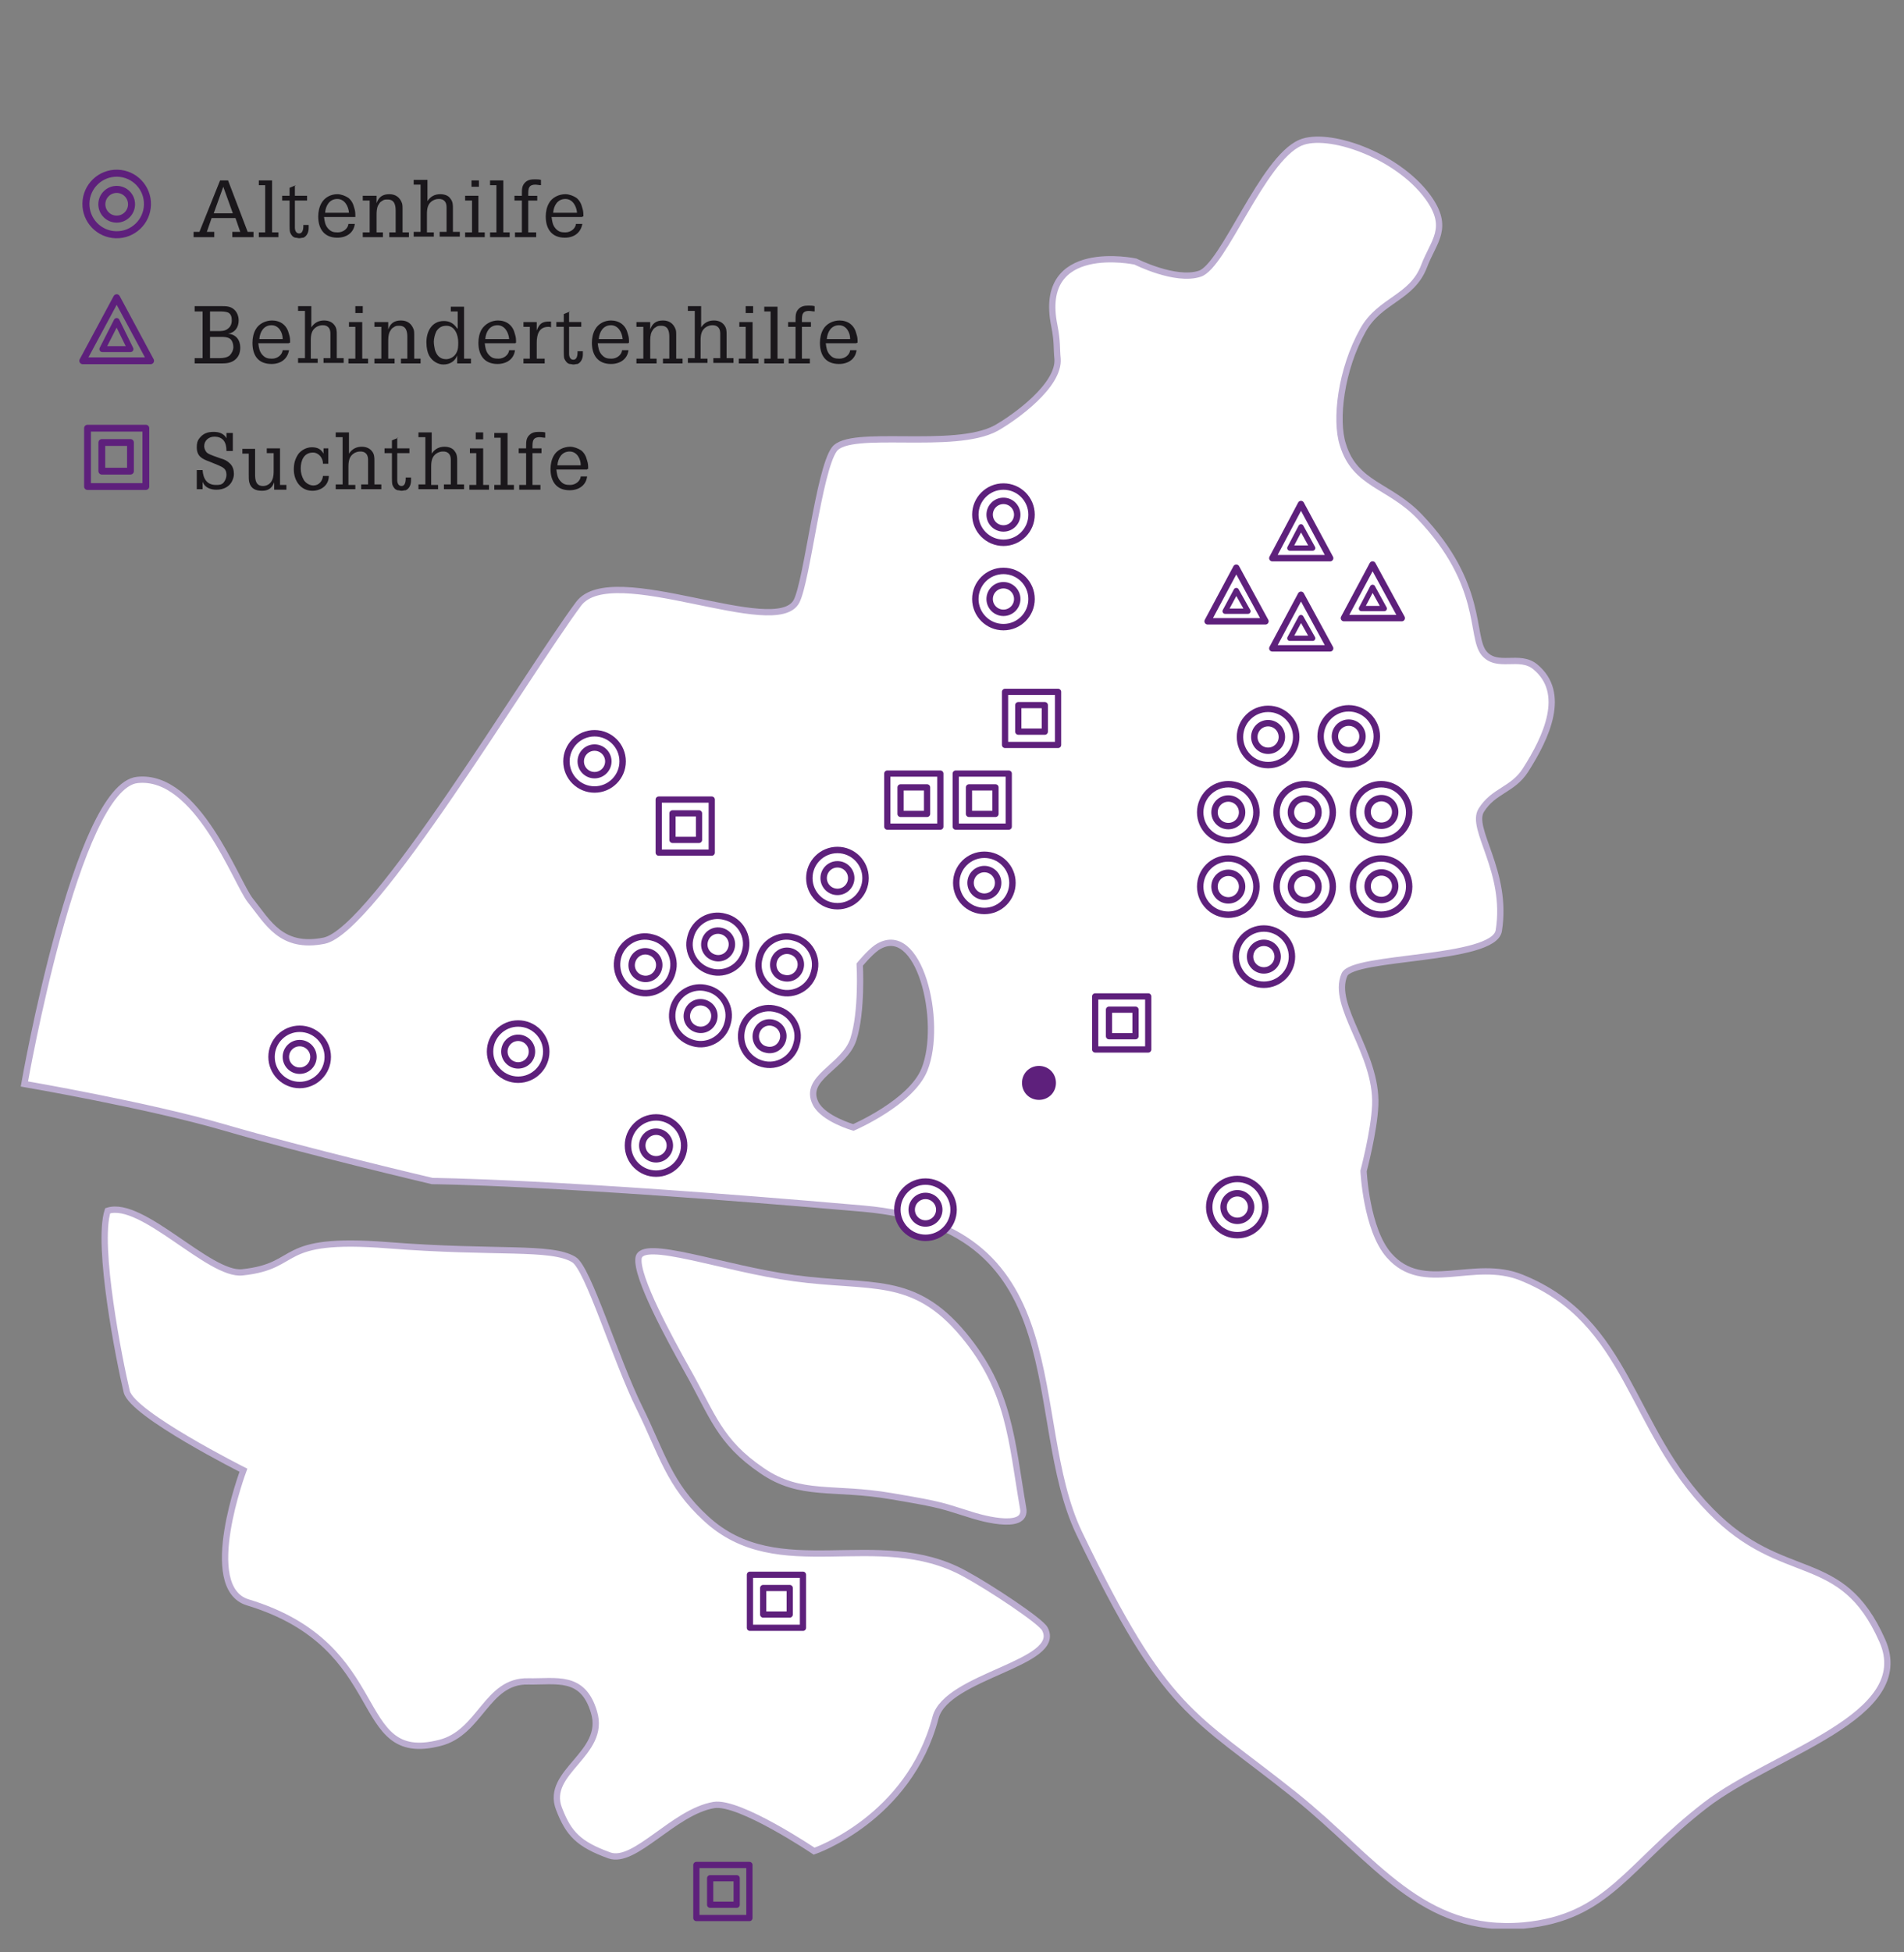 <?xml version="1.0" encoding="utf-8"?>
<!-- Generator: Adobe Illustrator 24.3.0, SVG Export Plug-In . SVG Version: 6.00 Build 0)  -->
<svg version="1.1" id="Ebene_1" xmlns="http://www.w3.org/2000/svg" xmlns:xlink="http://www.w3.org/1999/xlink" x="0px" y="0px"
	 viewBox="0 0 359 367.9" style="enable-background:new 0 0 359 367.9;" xml:space="preserve">
<rect x="0" y="0" width="359" height="367.9" fill="#808080" stroke="none"/>
<style type="text/css">
	.st0{clip-path:url(#SVGID_2_);fill:#FFFFFF;}
	.st1{clip-path:url(#SVGID_2_);fill:none;stroke:#BCADD1;stroke-width:1.188;stroke-miterlimit:10;}
	.st2{clip-path:url(#SVGID_2_);fill:none;stroke:#BCADD1;stroke-width:1.188;stroke-miterlimit:3.864;}
	.st3{clip-path:url(#SVGID_2_);fill:none;stroke:#5E207C;stroke-width:1.21;}
	.st4{fill:none;stroke:#5E207C;stroke-width:1.171;stroke-linecap:round;stroke-linejoin:round;}
	.st5{clip-path:url(#SVGID_4_);fill:none;stroke:#5E207C;stroke-width:1.21;}
	.st6{clip-path:url(#SVGID_6_);fill:none;stroke:#5E207C;stroke-width:1.171;stroke-linecap:round;stroke-linejoin:round;}
	.st7{fill:none;stroke:#5E207C;stroke-width:1.21;stroke-linecap:round;stroke-linejoin:round;}
	.st8{fill:none;stroke:#5E207C;stroke-width:0.998;stroke-linejoin:round;}
	.st9{clip-path:url(#SVGID_8_);fill:none;stroke:#5E207C;stroke-width:1.21;}
	.st10{clip-path:url(#SVGID_8_);fill:#FFFFFF;}
	.st11{clip-path:url(#SVGID_10_);fill:#5E207C;}
	.st12{clip-path:url(#SVGID_12_);fill:none;stroke:#5E207C;stroke-width:1.21;}
	.st13{clip-path:url(#SVGID_12_);fill:#FFFFFF;}
	.st14{clip-path:url(#SVGID_12_);fill:none;stroke:#5E207C;stroke-width:1.325;}
	.st15{fill:none;stroke:#5E207C;stroke-width:1.283;stroke-linecap:round;stroke-linejoin:round;}
	.st16{fill:none;stroke:#5E207C;stroke-width:1.115;stroke-linejoin:round;}
	.st17{clip-path:url(#SVGID_14_);fill:#1A171B;}
</style>
<g>
	<defs>
		<rect id="SVGID_1_" x="3.9" y="-0.3" width="368.2" height="363.8"/>
	</defs>
	<clipPath id="SVGID_2_">
		<use xlink:href="#SVGID_1_"  style="overflow:visible;"/>
	</clipPath>
	<path class="st0" d="M174.3,201.6c-2.5,6.2-13.4,10.9-13.4,10.9s-5.6-1.6-7.1-4.5c-2.5-4.9,5.4-6.9,7.1-12.1
		c1.7-5.2,1.2-14.1,1.2-14.1s1.8-2.2,3.2-3.2C173.3,173.3,177.9,192.7,174.3,201.6 M354.9,309.2c-7.7-17.4-18.6-10.4-32.3-24.4
		c-15.5-15.7-15.2-35.7-35.7-44c-9.1-3.7-18.5,3.2-25-4.2c-4.3-4.9-4.8-15.9-4.8-15.9s2-7.5,2.2-12.4c0.4-9.9-8.4-18.7-5.8-24.6
		c1.6-3.6,28.2-2.6,29.1-8.3c1.8-11.2-5.5-19.2-3.3-22.7c2.3-3.7,5.9-3.8,8.3-7.5c4.1-6.4,7.8-14.6,1.9-19.5c-3-2.5-7.2,0.4-9.7-2.6
		c-2.6-3.2,0.1-12.9-12.1-25.7c-5.7-6-12.2-6-14.5-13.6c-1.5-4.6-0.4-14.1,3.8-21.6c3.2-5.7,9.2-6,11.5-12c1.8-4.8,5-7.2,0.7-13.1
		c-5.9-8-18.9-12.4-24-10.2c-7.2,3.1-14.5,23.3-19,24.7c-4.6,1.5-12.1-2.3-12.1-2.3s-18.6-4-15.3,12.1c0.6,3,0.4,4.3,0.6,6.2
		c0.4,5-7.9,11-11.6,13.1c-8,4.3-27.6,0-30.5,4c-2.9,4-5.1,24.6-7.1,28.6c-3.8,7.4-34.8-7.9-41.1,0.5c-9.9,13.3-38.6,61.6-48,63.5
		c-8.1,1.6-10.6-3.5-13.9-7.6c-2.7-3.4-10-23.9-21.3-22.7c-11.5,1.2-21.3,57.3-21.3,57.3s23.3,4,37.7,8.2
		c15.4,4.5,39.2,10.1,39.2,10.1s22.8,0.1,81.3,5.2c40.7,3.6,30.3,39.5,40.7,61.2c16.5,34.3,21.2,33.8,40.7,49.4
		c15.1,12.1,23.9,26.2,43.1,24.5c16-1.5,19.5-11.3,34.3-22.7C334.3,330.4,361.3,323.6,354.9,309.2"/>
	<path class="st1" d="M174.3,201.6c-2.5,6.2-13.4,10.9-13.4,10.9s-5.6-1.6-7.1-4.5c-2.5-4.9,5.4-6.9,7.1-12.1
		c1.7-5.2,1.2-14.1,1.2-14.1s1.8-2.2,3.2-3.2C173.3,173.3,177.9,192.7,174.3,201.6z M354.9,309.2c-7.7-17.4-18.6-10.4-32.3-24.4
		c-15.5-15.7-15.2-35.7-35.7-44c-9.1-3.7-18.5,3.2-25-4.2c-4.3-4.9-4.8-15.9-4.8-15.9s2-7.5,2.2-12.4c0.4-9.9-8.4-18.7-5.8-24.6
		c1.6-3.6,28.2-2.6,29.1-8.3c1.8-11.2-5.5-19.2-3.3-22.7c2.3-3.7,5.9-3.8,8.3-7.5c4.1-6.4,7.8-14.6,1.9-19.5c-3-2.5-7.2,0.4-9.7-2.6
		c-2.6-3.2,0.1-12.9-12.1-25.7c-5.7-6-12.2-6-14.5-13.6c-1.5-4.6-0.4-14.1,3.8-21.6c3.2-5.7,9.2-6,11.5-12c1.8-4.8,5-7.2,0.7-13.1
		c-5.9-8-18.9-12.4-24-10.2c-7.2,3.1-14.5,23.3-19,24.7c-4.6,1.5-12.1-2.3-12.1-2.3s-18.6-4-15.3,12.1c0.6,3,0.4,4.3,0.6,6.2
		c0.4,5-7.9,11-11.6,13.1c-8,4.3-27.6,0-30.5,4c-2.9,4-5.1,24.6-7.1,28.6c-3.8,7.4-34.8-7.9-41.1,0.5c-9.9,13.3-38.6,61.6-48,63.5
		c-8.1,1.6-10.6-3.5-13.9-7.6c-2.7-3.4-10-23.9-21.3-22.7c-11.5,1.2-21.3,57.3-21.3,57.3s23.3,4,37.7,8.2
		c15.4,4.5,39.2,10.1,39.2,10.1s22.8,0.1,81.3,5.2c40.7,3.6,30.3,39.5,40.7,61.2c16.5,34.3,21.2,33.8,40.7,49.4
		c15.1,12.1,23.9,26.2,43.1,24.5c16-1.5,19.5-11.3,34.3-22.7C334.3,330.4,361.3,323.6,354.9,309.2z"/>
	<path class="st0" d="M120.4,237.1c0.6-3.8,16,2,29.3,3.8c14.7,2,22.5-0.7,32,10.7c8.7,10.5,9,19.8,11.2,32.6c1,4.8-9.5,1.4-9.5,1.4
		c-5.9-1.8-5.2-1.9-15.3-3.6c-11-1.9-17.1,0.2-24.4-4.8c-8.1-5.5-9.3-10.4-14.1-18.9C126.2,252.2,119.9,240.7,120.4,237.1"/>
	<path class="st2" d="M120.4,237.1c0.6-3.8,16,2,29.3,3.8c14.7,2,22.5-0.7,32,10.7c8.7,10.5,9,19.8,11.2,32.6c1,4.8-9.5,1.4-9.5,1.4
		c-5.9-1.8-5.2-1.9-15.3-3.6c-11-1.9-17.1,0.2-24.4-4.8c-8.1-5.5-9.3-10.4-14.1-18.9C126.2,252.2,119.9,240.7,120.4,237.1z"/>
	<path class="st0" d="M197,307c3.5,6.5-18.5,8.8-20.6,16.7c-5,19.1-22.9,25.2-22.9,25.2s-14.1-9.5-18.9-8.7
		c-7.6,1.3-14.9,11.2-19.7,9.5c-5.8-2.1-7.7-4.1-9.5-8.8c-2.7-7,9-10.3,6.6-18.2c-2.1-7.1-7.1-5.7-12.4-5.8
		c-7.9-0.2-9,9.7-16.7,11.6c-16.9,4.3-8.8-18.2-36.2-26.5c-9.1-2.8-0.8-24.9-0.8-24.9s-20.9-10.5-22-14.8
		c-1.4-5.8-5.7-27.6-3.6-34.1c6.5-2.1,19.2,12.3,25.4,11.6c11.4-1.2,5.9-6.8,27.5-5.1c20.5,1.6,30.7,0.1,35,2.7
		c2.7,1.6,7.8,18.7,12.4,28c4.2,8.5,5.5,14.4,12.5,20.8c13.7,12.7,32.4,1.4,48.8,10.4C186.7,299.2,196.2,305.5,197,307"/>
	<path class="st2" d="M197,307c3.5,6.5-18.5,8.8-20.6,16.7c-5,19.1-22.9,25.2-22.9,25.2s-14.1-9.5-18.9-8.7
		c-7.6,1.3-14.9,11.2-19.7,9.5c-5.8-2.1-7.7-4.1-9.5-8.8c-2.7-7,9-10.3,6.6-18.2c-2.1-7.1-7.1-5.7-12.4-5.8
		c-7.9-0.2-9,9.7-16.7,11.6c-16.9,4.3-8.8-18.2-36.2-26.5c-9.1-2.8-0.8-24.9-0.8-24.9s-20.9-10.5-22-14.8
		c-1.4-5.8-5.7-27.6-3.6-34.1c6.5-2.1,19.2,12.3,25.4,11.6c11.4-1.2,5.9-6.8,27.5-5.1c20.5,1.6,30.7,0.1,35,2.7
		c2.7,1.6,7.8,18.7,12.4,28c4.2,8.5,5.5,14.4,12.5,20.8c13.7,12.7,32.4,1.4,48.8,10.4C186.7,299.2,196.2,305.5,197,307z"/>
	<circle class="st3" cx="189.2" cy="97" r="5.3"/>
	<circle class="st3" cx="189.2" cy="97" r="2.6"/>
	<circle class="st3" cx="189.2" cy="112.9" r="5.3"/>
	<circle class="st3" cx="189.2" cy="112.9" r="2.6"/>
</g>
<rect x="167.3" y="145.8" class="st4" width="10" height="10"/>
<rect x="169.8" y="148.4" class="st4" width="5" height="5"/>
<g>
	<defs>
		<rect id="SVGID_3_" x="3.9" y="-0.3" width="368.2" height="363.8"/>
	</defs>
	<clipPath id="SVGID_4_">
		<use xlink:href="#SVGID_3_"  style="overflow:visible;"/>
	</clipPath>
	<circle class="st5" cx="260.4" cy="167.1" r="5.3"/>
	
		<ellipse transform="matrix(0.924 -0.383 0.383 0.924 -44.139 112.368)" class="st5" cx="260.4" cy="167.1" rx="2.6" ry="2.6"/>
	<circle class="st5" cx="246" cy="167.1" r="5.3"/>
	<circle class="st5" cx="246" cy="167.1" r="2.6"/>
	<circle class="st5" cx="231.6" cy="167.1" r="5.3"/>
	<circle class="st5" cx="231.6" cy="167.1" r="2.6"/>
	<circle class="st5" cx="238.3" cy="180.3" r="5.3"/>
	<circle class="st5" cx="238.3" cy="180.3" r="2.6"/>
	<circle class="st5" cx="260.4" cy="153.1" r="5.3"/>
	
		<ellipse transform="matrix(0.924 -0.383 0.383 0.924 -38.78 111.302)" class="st5" cx="260.4" cy="153.1" rx="2.6" ry="2.6"/>
	<circle class="st5" cx="246" cy="153.1" r="5.3"/>
	<circle class="st5" cx="246" cy="153.1" r="2.6"/>
	<circle class="st5" cx="231.6" cy="153.1" r="5.3"/>
	<circle class="st5" cx="231.6" cy="153.1" r="2.6"/>
	<circle class="st5" cx="254.3" cy="138.8" r="5.3"/>
	<circle class="st5" cx="254.3" cy="138.8" r="2.6"/>
	<circle class="st5" cx="233.3" cy="227.5" r="5.3"/>
	<circle class="st5" cx="233.3" cy="227.5" r="2.6"/>
</g>
<rect x="189.5" y="130.4" class="st4" width="10" height="10"/>
<rect x="192" y="132.9" class="st4" width="5" height="5"/>
<rect x="124.2" y="150.7" class="st4" width="10" height="10"/>
<rect x="126.8" y="153.3" class="st4" width="5" height="5"/>
<rect x="206.5" y="187.8" class="st4" width="10" height="10"/>
<rect x="209.1" y="190.3" class="st4" width="5" height="5"/>
<rect x="141.4" y="296.8" class="st4" width="10" height="10"/>
<rect x="143.9" y="299.3" class="st4" width="5" height="5"/>
<g>
	<defs>
		<rect id="SVGID_5_" x="3.9" y="-0.3" width="368.2" height="363.8"/>
	</defs>
	<clipPath id="SVGID_6_">
		<use xlink:href="#SVGID_5_"  style="overflow:visible;"/>
	</clipPath>
	<rect x="131.3" y="351.5" class="st6" width="10" height="10"/>
</g>
<rect x="133.9" y="354" class="st4" width="5" height="5"/>
<polygon class="st7" points="245.3,112.1 239.9,122.2 250.8,122.2 "/>
<polygon class="st8" points="245.3,116.4 243.2,120.3 247.5,120.3 "/>
<polygon class="st7" points="258.8,106.4 253.4,116.5 264.3,116.5 "/>
<polygon class="st8" points="258.8,110.7 256.7,114.7 261,114.7 "/>
<polygon class="st7" points="245.3,95 239.9,105.2 250.8,105.2 "/>
<polygon class="st8" points="245.3,99.3 243.2,103.3 247.5,103.3 "/>
<g>
	<defs>
		<rect id="SVGID_7_" x="3.9" y="-0.3" width="368.2" height="363.8"/>
	</defs>
	<clipPath id="SVGID_8_">
		<use xlink:href="#SVGID_7_"  style="overflow:visible;"/>
	</clipPath>
	<circle class="st9" cx="112.1" cy="143.5" r="5.3"/>
	<circle class="st9" cx="112.1" cy="143.5" r="2.6"/>
	<circle class="st9" cx="97.7" cy="198.2" r="5.3"/>
	<circle class="st9" cx="97.7" cy="198.2" r="2.6"/>
	<circle class="st9" cx="56.5" cy="199.2" r="5.3"/>
	<circle class="st9" cx="56.5" cy="199.2" r="2.6"/>
	<path class="st9" d="M147,187c2.8,0.8,5.8-0.9,6.5-3.8c0.8-2.8-0.9-5.8-3.8-6.5c-2.8-0.8-5.8,0.9-6.5,3.8
		C142.4,183.3,144.1,186.2,147,187z"/>
	<path class="st9" d="M147.7,184.3c1.4,0.4,2.8-0.4,3.2-1.8c0.4-1.4-0.4-2.8-1.8-3.2c-1.4-0.4-2.8,0.4-3.2,1.8
		C145.5,182.5,146.3,184,147.7,184.3z"/>
	<path class="st9" d="M134,183.1c2.8,0.8,5.8-0.9,6.5-3.8c0.8-2.8-0.9-5.8-3.8-6.5c-2.8-0.8-5.8,0.9-6.5,3.8
		C129.4,179.4,131.1,182.3,134,183.1z"/>
	<path class="st9" d="M134.7,180.5c1.4,0.4,2.8-0.4,3.2-1.8c0.4-1.4-0.4-2.8-1.8-3.2c-1.4-0.4-2.8,0.4-3.2,1.8
		C132.5,178.7,133.3,180.1,134.7,180.5z"/>
	<path class="st9" d="M143.7,200.5c2.8,0.8,5.8-0.9,6.5-3.8c0.8-2.8-0.9-5.8-3.8-6.5c-2.8-0.8-5.8,0.9-6.5,3.8
		C139.2,196.8,140.8,199.7,143.7,200.5z"/>
	<path class="st9" d="M144.4,197.8c1.4,0.4,2.8-0.4,3.2-1.8c0.4-1.4-0.4-2.8-1.8-3.2c-1.4-0.4-2.8,0.4-3.2,1.8
		C142.2,196,143,197.5,144.4,197.8z"/>
	<path class="st9" d="M130.7,196.6c2.8,0.8,5.8-0.9,6.5-3.8c0.8-2.8-0.9-5.8-3.8-6.5c-2.8-0.8-5.8,0.9-6.5,3.8
		S127.8,195.8,130.7,196.6z"/>
	<path class="st9" d="M131.4,194c1.4,0.4,2.8-0.4,3.2-1.8c0.4-1.4-0.4-2.8-1.8-3.2c-1.4-0.4-2.8,0.4-3.2,1.8
		C129.2,192.2,130,193.6,131.4,194z"/>
	<path class="st9" d="M120.3,187c2.8,0.8,5.8-0.9,6.5-3.8c0.8-2.8-0.9-5.8-3.8-6.5c-2.8-0.8-5.8,0.9-6.5,3.8S117.5,186.3,120.3,187z
		"/>
	<path class="st9" d="M121,184.4c1.4,0.4,2.8-0.4,3.2-1.8c0.4-1.4-0.4-2.8-1.8-3.2c-1.4-0.4-2.8,0.4-3.2,1.8
		C118.8,182.6,119.6,184,121,184.4z"/>
	<path class="st10" d="M174.5,233.3c2.9,0,5.3-2.4,5.3-5.3s-2.4-5.3-5.3-5.3c-2.9,0-5.3,2.4-5.3,5.3S171.6,233.3,174.5,233.3"/>
	<circle class="st9" cx="174.5" cy="228" r="5.3"/>
	<circle class="st9" cx="174.5" cy="228" r="2.6"/>
</g>
<rect x="180.2" y="145.8" class="st4" width="10" height="10"/>
<rect x="182.7" y="148.4" class="st4" width="5" height="5"/>
<g>
	<defs>
		<rect id="SVGID_9_" x="3.9" y="-0.3" width="368.2" height="363.8"/>
	</defs>
	<clipPath id="SVGID_10_">
		<use xlink:href="#SVGID_9_"  style="overflow:visible;"/>
	</clipPath>
	<path class="st11" d="M195.9,207.3c1.8,0,3.2-1.4,3.2-3.2c0-1.8-1.4-3.2-3.2-3.2c-1.8,0-3.2,1.4-3.2,3.2
		C192.7,205.9,194.1,207.3,195.9,207.3"/>
</g>
<polygon class="st7" points="233.1,107 227.7,117.1 238.6,117.1 "/>
<polygon class="st8" points="233.1,111.3 231,115.2 235.3,115.2 "/>
<g>
	<defs>
		<rect id="SVGID_11_" x="3.9" y="-0.3" width="368.2" height="363.8"/>
	</defs>
	<clipPath id="SVGID_12_">
		<use xlink:href="#SVGID_11_"  style="overflow:visible;"/>
	</clipPath>
	<circle class="st12" cx="239.1" cy="138.9" r="5.3"/>
	<circle class="st12" cx="239.1" cy="138.9" r="2.6"/>
	<circle class="st12" cx="157.9" cy="165.5" r="5.3"/>
	<circle class="st12" cx="157.9" cy="165.5" r="2.6"/>
	<circle class="st12" cx="185.6" cy="166.4" r="5.3"/>
	<circle class="st12" cx="185.6" cy="166.4" r="2.6"/>
	<path class="st13" d="M123.7,221.2c2.9,0,5.3-2.4,5.3-5.3s-2.4-5.3-5.3-5.3c-2.9,0-5.3,2.4-5.3,5.3S120.8,221.2,123.7,221.2"/>
	<circle class="st12" cx="123.7" cy="215.9" r="5.3"/>
	<path class="st13" d="M123.7,218.5c1.4,0,2.6-1.2,2.6-2.6c0-1.4-1.2-2.6-2.6-2.6c-1.4,0-2.6,1.2-2.6,2.6
		C121.1,217.3,122.3,218.5,123.7,218.5"/>
	<circle class="st12" cx="123.7" cy="215.9" r="2.6"/>
	
		<ellipse transform="matrix(2.378929e-02 -1 1 2.378929e-02 -17.021 59.528)" class="st14" cx="22" cy="38.5" rx="5.8" ry="5.8"/>
	<circle class="st14" cx="22" cy="38.5" r="2.8"/>
</g>
<rect x="16.5" y="80.7" class="st15" width="11" height="11"/>
<rect x="19.2" y="83.4" class="st15" width="5.4" height="5.4"/>
<polygon class="st15" points="22,56.1 15.6,68 28.4,68 "/>
<polygon class="st16" points="22,60.5 19.3,65.8 24.6,65.8 "/>
<g>
	<defs>
		<rect id="SVGID_13_" x="3.9" y="-0.3" width="368.2" height="363.8"/>
	</defs>
	<clipPath id="SVGID_14_">
		<use xlink:href="#SVGID_13_"  style="overflow:visible;"/>
	</clipPath>
	<path class="st17" d="M105.1,87.7c0.1-1.3,0.8-2.6,2.3-2.6c1.4,0,2.1,1.4,2.1,2.6H105.1z M110.9,88.4c0-0.6,0-1-0.2-1.6
		c-0.2-0.8-0.5-1.4-1.1-1.9c-0.6-0.4-1.4-0.7-2.1-0.7c-1.2,0-2.5,0.6-3.1,1.7c-0.4,0.7-0.6,1.6-0.6,2.5c0,2.3,1.1,4,3.6,4
		c1.7,0,3.1-0.9,3.3-2.6h-1.2c-0.1,0.9-1,1.6-2,1.6c-0.8,0-1.3-0.1-1.9-0.8c-0.5-0.6-0.6-1.3-0.7-2.1h5.8V88.4z M101.9,92.3v-0.9
		h-1.5v-6h1.7v-0.9h-1.7v-0.3c0-0.4,0-1,0.2-1.3c0.2-0.4,0.7-0.5,1.1-0.5c0.4,0,0.7,0.1,1.1,0.1v-1c-0.4-0.1-0.8-0.1-1.2-0.1
		c-0.7,0-1.3,0.1-1.8,0.6c-0.6,0.6-0.6,1.3-0.6,2.1v0.4h-1.4v0.9h1.4v6h-1.3v0.9H101.9z M96.9,92.3v-0.9h-1.2v-9.8h-2.5v0.9h1.2v8.9
		h-1.2v0.9H96.9z M89.7,82.8h1.4v-1.3h-1.4V82.8z M92.3,91.4h-1.2v-6.9h-2.5v0.9h1.2v6h-1.3v0.9h3.7V91.4z M82.6,92.3v-0.9h-1.3V88
		c0-1,0.1-2,1.1-2.6c0.4-0.2,0.7-0.3,1.1-0.3c0.3,0,0.4,0,0.7,0.1c0.9,0.4,0.8,1.3,0.8,2.1v4h-1.3v0.9h3.8v-0.9h-1.3v-4.4
		c0-0.7,0-1.3-0.5-1.9c-0.4-0.6-1.2-0.8-1.9-0.8c-1,0-1.8,0.4-2.4,1.3v-4h-2.5v0.9h1.3v8.9h-1.3v0.9H82.6z M75.1,82.5l-1.2,0.5v1.5
		h-1.4v0.9h1.4V90c0,0.4,0,1.1,0.1,1.4c0.2,0.5,0.5,0.9,1,1c0.3,0,0.5,0.1,0.7,0.1c0.3,0,0.5-0.1,0.8-0.1c0.7-0.3,1-1.1,1-1.8
		c0-0.2,0-0.4,0-0.6h-1c0,0.5,0,1.6-0.8,1.6c-0.6,0-0.8-0.6-0.8-1.1v-5.1h2.3v-0.9h-2.3V82.5z M67,92.3v-0.9h-1.3V88
		c0-1,0.1-2,1.1-2.6c0.4-0.2,0.7-0.3,1.1-0.3c0.3,0,0.4,0,0.7,0.1c0.9,0.4,0.8,1.3,0.8,2.1v4h-1.3v0.9h3.8v-0.9h-1.3v-4.4
		c0-0.7,0-1.3-0.5-1.9c-0.5-0.6-1.2-0.8-1.9-0.8c-1,0-1.8,0.4-2.4,1.3v-4h-2.5v0.9h1.3v8.9h-1.3v0.9H67z M61.9,87.4v-2.9H61v1
		c-0.5-0.9-1.2-1.2-2.2-1.2c-1,0-1.9,0.5-2.5,1.2c-0.7,1-0.9,1.9-0.9,3c0,2.1,1.3,4,3.5,4c1.6,0,3.1-1,3.1-2.8h-1.1
		c-0.1,1-0.8,1.8-1.8,1.8c-0.7,0-1.4-0.4-1.8-1c-0.4-0.7-0.6-1.4-0.6-2.2c0-1.5,0.6-3,2.3-3c1.1,0,1.9,1,1.9,2.1H61.9z M51.5,92.3
		h2.5v-0.9h-1.2v-6.9h-2.5v0.9h1.3v3.2c0,0.6,0,1.3-0.3,1.9c-0.3,0.7-1,1.1-1.7,1.1c-1.4,0-1.5-1.2-1.5-2.2v-4.8h-2.4v0.9h1.2v3.9
		c0,0.6,0,1.1,0.1,1.5c0.3,1.2,1.2,1.6,2.4,1.6c1.2,0,1.9-0.5,2.3-1.6V92.3z M43.9,85.1v-3.5h-1.2v1c-0.5-0.9-1.4-1.2-2.4-1.2
		c-1.2,0-2,0.3-2.7,1.2c-0.4,0.5-0.5,1-0.5,1.7c0,1.7,1,2.2,2.4,2.7l1.7,0.7c0.9,0.4,1.5,0.7,1.5,1.8c0,0.5-0.2,1-0.5,1.4
		c-0.4,0.5-0.9,0.5-1.5,0.5c-1.7,0-2.4-1.2-2.5-2.8h-1.1v3.6h1.1v-1.4c0.4,1.1,1.5,1.5,2.6,1.5c1.4,0,2.4-0.6,2.9-1.5
		c0.3-0.6,0.4-1,0.4-1.5c0-0.7-0.2-1.4-0.7-1.9c-0.6-0.6-1.1-0.8-1.8-1l-1.4-0.5c-0.3-0.1-1-0.4-1.2-0.6c-0.3-0.3-0.5-0.8-0.5-1.2
		c0-1.1,0.9-1.8,1.9-1.8c1.7,0,2.3,1.1,2.3,2.7H43.9z"/>
	<path class="st17" d="M155.9,63.9c0.1-1.3,0.8-2.6,2.3-2.6c1.4,0,2.1,1.4,2.1,2.6H155.9z M161.7,64.6c0-0.6,0-1-0.2-1.6
		c-0.2-0.8-0.5-1.4-1.1-1.9c-0.6-0.5-1.4-0.7-2.1-0.7c-1.2,0-2.5,0.6-3.1,1.7c-0.4,0.7-0.6,1.6-0.6,2.5c0,2.3,1,4,3.6,4
		c1.7,0,3.1-0.9,3.3-2.6h-1.2c-0.1,0.9-1,1.6-2,1.6c-0.8,0-1.3-0.1-1.9-0.8c-0.5-0.6-0.6-1.3-0.7-2.1h5.8V64.6z M152.7,68.5v-0.9
		h-1.5v-6h1.7v-0.9h-1.7v-0.3c0-0.4,0-1,0.2-1.3c0.2-0.4,0.7-0.5,1.1-0.5c0.4,0,0.7,0.1,1.1,0.1v-1c-0.4-0.1-0.8-0.1-1.2-0.1
		c-0.7,0-1.3,0.1-1.8,0.6c-0.6,0.6-0.6,1.3-0.6,2.1v0.4h-1.4v0.9h1.4v6h-1.3v0.9H152.7z M147.8,68.5v-0.9h-1.2v-9.8h-2.5v0.9h1.2
		v8.9h-1.2v0.9H147.8z M140.6,59h1.4v-1.3h-1.4V59z M143.1,67.6h-1.2v-6.9h-2.5v0.9h1.2v6h-1.3v0.9h3.7V67.6z M133.4,68.5v-0.9h-1.3
		v-3.4c0-1,0.1-2,1.1-2.6c0.4-0.2,0.7-0.3,1.1-0.3c0.3,0,0.4,0,0.7,0.1c0.9,0.4,0.8,1.3,0.8,2.1v4h-1.3v0.9h3.8v-0.9H137v-4.4
		c0-0.7,0-1.3-0.5-1.9c-0.5-0.6-1.2-0.8-1.9-0.8c-1,0-1.8,0.4-2.4,1.3v-4h-2.5v0.9h1.3v8.9h-1.3v0.9H133.4z M122.5,60.7H120v0.9h1.3
		v6H120v0.9h3.8v-0.9h-1.2v-3.1c0-0.7,0-1.4,0.3-2c0.2-0.3,0.3-0.6,0.7-0.8c0.4-0.3,0.6-0.3,1.1-0.3c1.3,0,1.5,1.1,1.5,2.1v4.1h-1.2
		v0.9h3.7v-0.9h-1.2v-4.5c0-0.3,0-0.7-0.1-1c-0.4-1.1-1.2-1.7-2.4-1.7c-1.2,0-2,0.5-2.4,1.7V60.7z M112.9,63.9
		c0.1-1.3,0.8-2.6,2.3-2.6c1.4,0,2.1,1.4,2.2,2.6H112.9z M118.6,64.6c0-0.6,0-1-0.2-1.6c-0.2-0.8-0.5-1.4-1.1-1.9
		c-0.6-0.5-1.4-0.7-2.1-0.7c-1.2,0-2.4,0.6-3,1.7c-0.4,0.7-0.6,1.6-0.6,2.5c0,2.3,1.1,4,3.6,4c1.7,0,3.1-0.9,3.3-2.6h-1.2
		c-0.1,0.9-1,1.6-2,1.6c-0.8,0-1.3-0.1-1.9-0.8c-0.5-0.6-0.6-1.3-0.7-2.1h5.8V64.6z M107.5,58.7l-1.2,0.5v1.5h-1.4v0.9h1.4v4.6
		c0,0.4,0,1.1,0.1,1.4c0.2,0.4,0.5,0.9,1,1c0.3,0,0.5,0.1,0.7,0.1c0.3,0,0.5-0.1,0.8-0.1c0.7-0.3,1-1.1,1-1.8c0-0.2,0-0.4,0-0.6h-1
		c0,0.5,0,1.6-0.8,1.6c-0.6,0-0.8-0.6-0.8-1.1v-5.1h2.3v-0.9h-2.3V58.7z M101.2,60.7h-2.5v0.9h1.2v6h-1.2v0.9h4v-0.9h-1.5v-3
		c0-1.5,0.4-3,2.2-3c0.2,0,0.3,0,0.5,0.1v-1.1h-0.3c-1.4,0-1.9,0.4-2.4,1.7V60.7z M91.5,63.9c0.1-1.3,0.8-2.6,2.3-2.6
		c1.4,0,2.1,1.4,2.2,2.6H91.5z M97.3,64.6c0-0.6,0-1-0.2-1.6c-0.2-0.8-0.5-1.4-1.1-1.9c-0.6-0.5-1.4-0.7-2.1-0.7
		c-1.2,0-2.4,0.6-3.1,1.7c-0.4,0.7-0.6,1.6-0.6,2.5c0,2.3,1.1,4,3.6,4c1.7,0,3.1-0.9,3.3-2.6H96c-0.1,0.9-1,1.6-2,1.6
		c-0.8,0-1.3-0.1-1.9-0.8c-0.5-0.6-0.6-1.3-0.7-2.1h5.8V64.6z M84.1,67.7c-1.2,0-1.8-0.8-2.1-1.8c-0.1-0.5-0.2-1-0.2-1.5
		c0-0.6,0.2-1.4,0.5-2c0.5-0.7,1-1,1.9-1c1.6,0,2.2,1.8,2.2,3.1c0,0.8,0,1.4-0.4,2.1C85.6,67.3,84.8,67.7,84.1,67.7 M86.3,68.5h2.5
		v-0.9h-1.3v-9.8H85v0.9h1.3V62c0-0.1-0.1-0.1-0.1-0.1c-0.6-0.9-1.4-1.4-2.5-1.4c-2.3,0-3.3,2-3.3,4c0,1.1,0.2,1.9,0.5,2.5
		c0.6,1.1,1.7,1.7,2.7,1.7c1.2,0,2.2-0.6,2.6-1.7V68.5z M73.1,60.7h-2.5v0.9h1.3v6h-1.3v0.9h3.8v-0.9h-1.2v-3.1c0-0.7,0-1.4,0.3-2
		c0.2-0.3,0.3-0.6,0.7-0.8c0.4-0.3,0.6-0.3,1.1-0.3c1.3,0,1.5,1.1,1.5,2.1v4.1h-1.2v0.9h3.7v-0.9h-1.2v-4.5c0-0.3,0-0.7-0.1-1
		c-0.4-1.1-1.2-1.7-2.4-1.7c-1.2,0-2,0.5-2.4,1.7V60.7z M67,59h1.4v-1.3H67V59z M69.5,67.6h-1.2v-6.9h-2.5v0.9h1.2v6h-1.3v0.9h3.7
		V67.6z M59.9,68.5v-0.9h-1.3v-3.4c0-1,0.1-2,1.1-2.6c0.4-0.2,0.7-0.3,1.1-0.3c0.3,0,0.4,0,0.7,0.1c0.9,0.4,0.8,1.3,0.8,2.1v4H61
		v0.9h3.8v-0.9h-1.3v-4.4c0-0.7,0-1.3-0.5-1.9c-0.5-0.6-1.2-0.8-1.9-0.8c-1,0-1.8,0.4-2.4,1.3v-4h-2.5v0.9h1.3v8.9h-1.3v0.9H59.9z
		 M48.9,63.9c0.1-1.3,0.8-2.6,2.3-2.6c1.4,0,2.1,1.4,2.1,2.6H48.9z M54.7,64.6c0-0.6,0-1-0.2-1.6c-0.2-0.8-0.5-1.4-1.1-1.9
		c-0.6-0.5-1.4-0.7-2.1-0.7c-1.2,0-2.5,0.6-3.1,1.7c-0.4,0.7-0.6,1.6-0.6,2.5c0,2.3,1,4,3.6,4c1.7,0,3-0.9,3.3-2.6h-1.2
		c-0.1,0.9-1,1.6-2,1.6c-0.8,0-1.3-0.1-1.9-0.8c-0.5-0.6-0.6-1.3-0.7-2.1h5.8V64.6z M41.6,63.5c0.6,0,1.2,0,1.7,0.3
		c0.5,0.3,0.7,1.1,0.7,1.6c0,0.6-0.3,1.2-0.7,1.6c-0.5,0.4-1.2,0.5-1.9,0.5h-1.8v-4H41.6z M39.6,62.5v-3.8h1.7c0.5,0,1.2,0,1.7,0.2
		c0.6,0.3,0.7,0.9,0.7,1.5c0,0.6-0.2,1.2-0.8,1.6c-0.5,0.4-1.2,0.4-1.8,0.4H39.6z M41.8,68.5c0.9,0,1.7-0.1,2.4-0.6
		c0.8-0.6,1.1-1.4,1.1-2.4c0-1.4-0.8-2.5-2.3-2.6c1.3-0.2,2-1.2,2-2.5c0-0.8-0.3-1.6-0.9-2.1c-0.7-0.6-1.5-0.6-2.4-0.6h-5v1h1.5v8.8
		h-1.5v1H41.8z"/>
	<path class="st17" d="M104.3,40.1c0.1-1.3,0.8-2.6,2.3-2.6c1.4,0,2.1,1.4,2.2,2.6H104.3z M110,40.8c0-0.6,0-1-0.2-1.6
		c-0.2-0.8-0.5-1.4-1.1-1.9c-0.6-0.4-1.4-0.7-2.1-0.7c-1.2,0-2.5,0.6-3.1,1.7c-0.4,0.7-0.6,1.6-0.6,2.5c0,2.3,1.1,4,3.6,4
		c1.7,0,3-0.9,3.3-2.6h-1.2c-0.1,0.9-1,1.6-2,1.6c-0.8,0-1.3-0.1-1.9-0.8c-0.5-0.6-0.6-1.3-0.7-2.1h5.8V40.8z M101.1,44.7v-0.9h-1.5
		v-6h1.7v-0.9h-1.7v-0.3c0-0.4,0-1,0.2-1.3c0.2-0.4,0.7-0.5,1.1-0.5c0.4,0,0.7,0.1,1.1,0.1v-1c-0.4-0.1-0.8-0.1-1.2-0.1
		c-0.7,0-1.3,0.1-1.8,0.6c-0.6,0.6-0.6,1.3-0.6,2.1v0.4H97v0.9h1.4v6h-1.3v0.9H101.1z M96.1,44.7v-0.9h-1.2V34h-2.5v0.9h1.2v8.9
		h-1.2v0.9H96.1z M88.9,35.2h1.4V34h-1.4V35.2z M91.4,43.8h-1.2v-6.9h-2.5v0.9H89v6h-1.3v0.9h3.7V43.8z M81.8,44.7v-0.9h-1.3v-3.4
		c0-1,0.1-2,1.1-2.6c0.4-0.2,0.7-0.3,1.1-0.3c0.3,0,0.4,0,0.7,0.1c0.9,0.4,0.8,1.3,0.8,2.1v4h-1.3v0.9h3.8v-0.9h-1.3v-4.4
		c0-0.7,0-1.3-0.5-1.9c-0.4-0.6-1.2-0.8-1.9-0.8c-1,0-1.8,0.4-2.4,1.3v-4H78v0.9h1.3v8.9H78v0.9H81.8z M70.9,36.9h-2.5v0.9h1.3v6
		h-1.3v0.9h3.8v-0.9h-1.2v-3.1c0-0.7,0-1.4,0.3-2c0.2-0.3,0.3-0.6,0.7-0.8c0.4-0.3,0.6-0.3,1.1-0.3c1.3,0,1.5,1.1,1.5,2.1v4.1h-1.2
		v0.9h3.7v-0.9h-1.2v-4.5c0-0.3,0-0.7-0.1-1c-0.4-1.1-1.2-1.7-2.4-1.7c-1.2,0-2,0.5-2.4,1.7V36.9z M61.3,40.1
		c0.1-1.3,0.8-2.6,2.3-2.6c1.4,0,2.1,1.4,2.2,2.6H61.3z M67,40.8c0-0.6,0-1-0.2-1.6c-0.2-0.8-0.5-1.4-1.1-1.9
		c-0.6-0.4-1.4-0.7-2.1-0.7c-1.2,0-2.4,0.6-3,1.7c-0.4,0.7-0.6,1.6-0.6,2.5c0,2.3,1.1,4,3.6,4c1.7,0,3.1-0.9,3.3-2.6h-1.2
		c-0.1,0.9-1,1.6-2,1.6c-0.8,0-1.3-0.1-1.9-0.8c-0.5-0.6-0.6-1.3-0.7-2.1H67V40.8z M55.8,34.9l-1.2,0.5v1.5h-1.4v0.9h1.4v4.6
		c0,0.4,0,1.1,0.1,1.4c0.2,0.5,0.5,0.9,1,1c0.3,0,0.5,0.1,0.7,0.1c0.3,0,0.5-0.1,0.8-0.1c0.7-0.3,1-1.1,1-1.8c0-0.2,0-0.4,0-0.6h-1
		c0,0.5,0,1.6-0.8,1.6c-0.6,0-0.8-0.6-0.8-1.1v-5.1h2.3v-0.9h-2.3V34.9z M52.5,44.7v-0.9h-1.2V34h-2.5v0.9h1.2v8.9h-1.2v0.9H52.5z
		 M37.6,43.7h-1.1v1h3.9v-1H39l0.9-2.6h4.5l0.9,2.6h-1.5v1h4v-1h-1.1L43,34h-1.5L37.6,43.7z M40.3,40.2l1.8-5l1.8,5H40.3z"/>
</g>
</svg>
